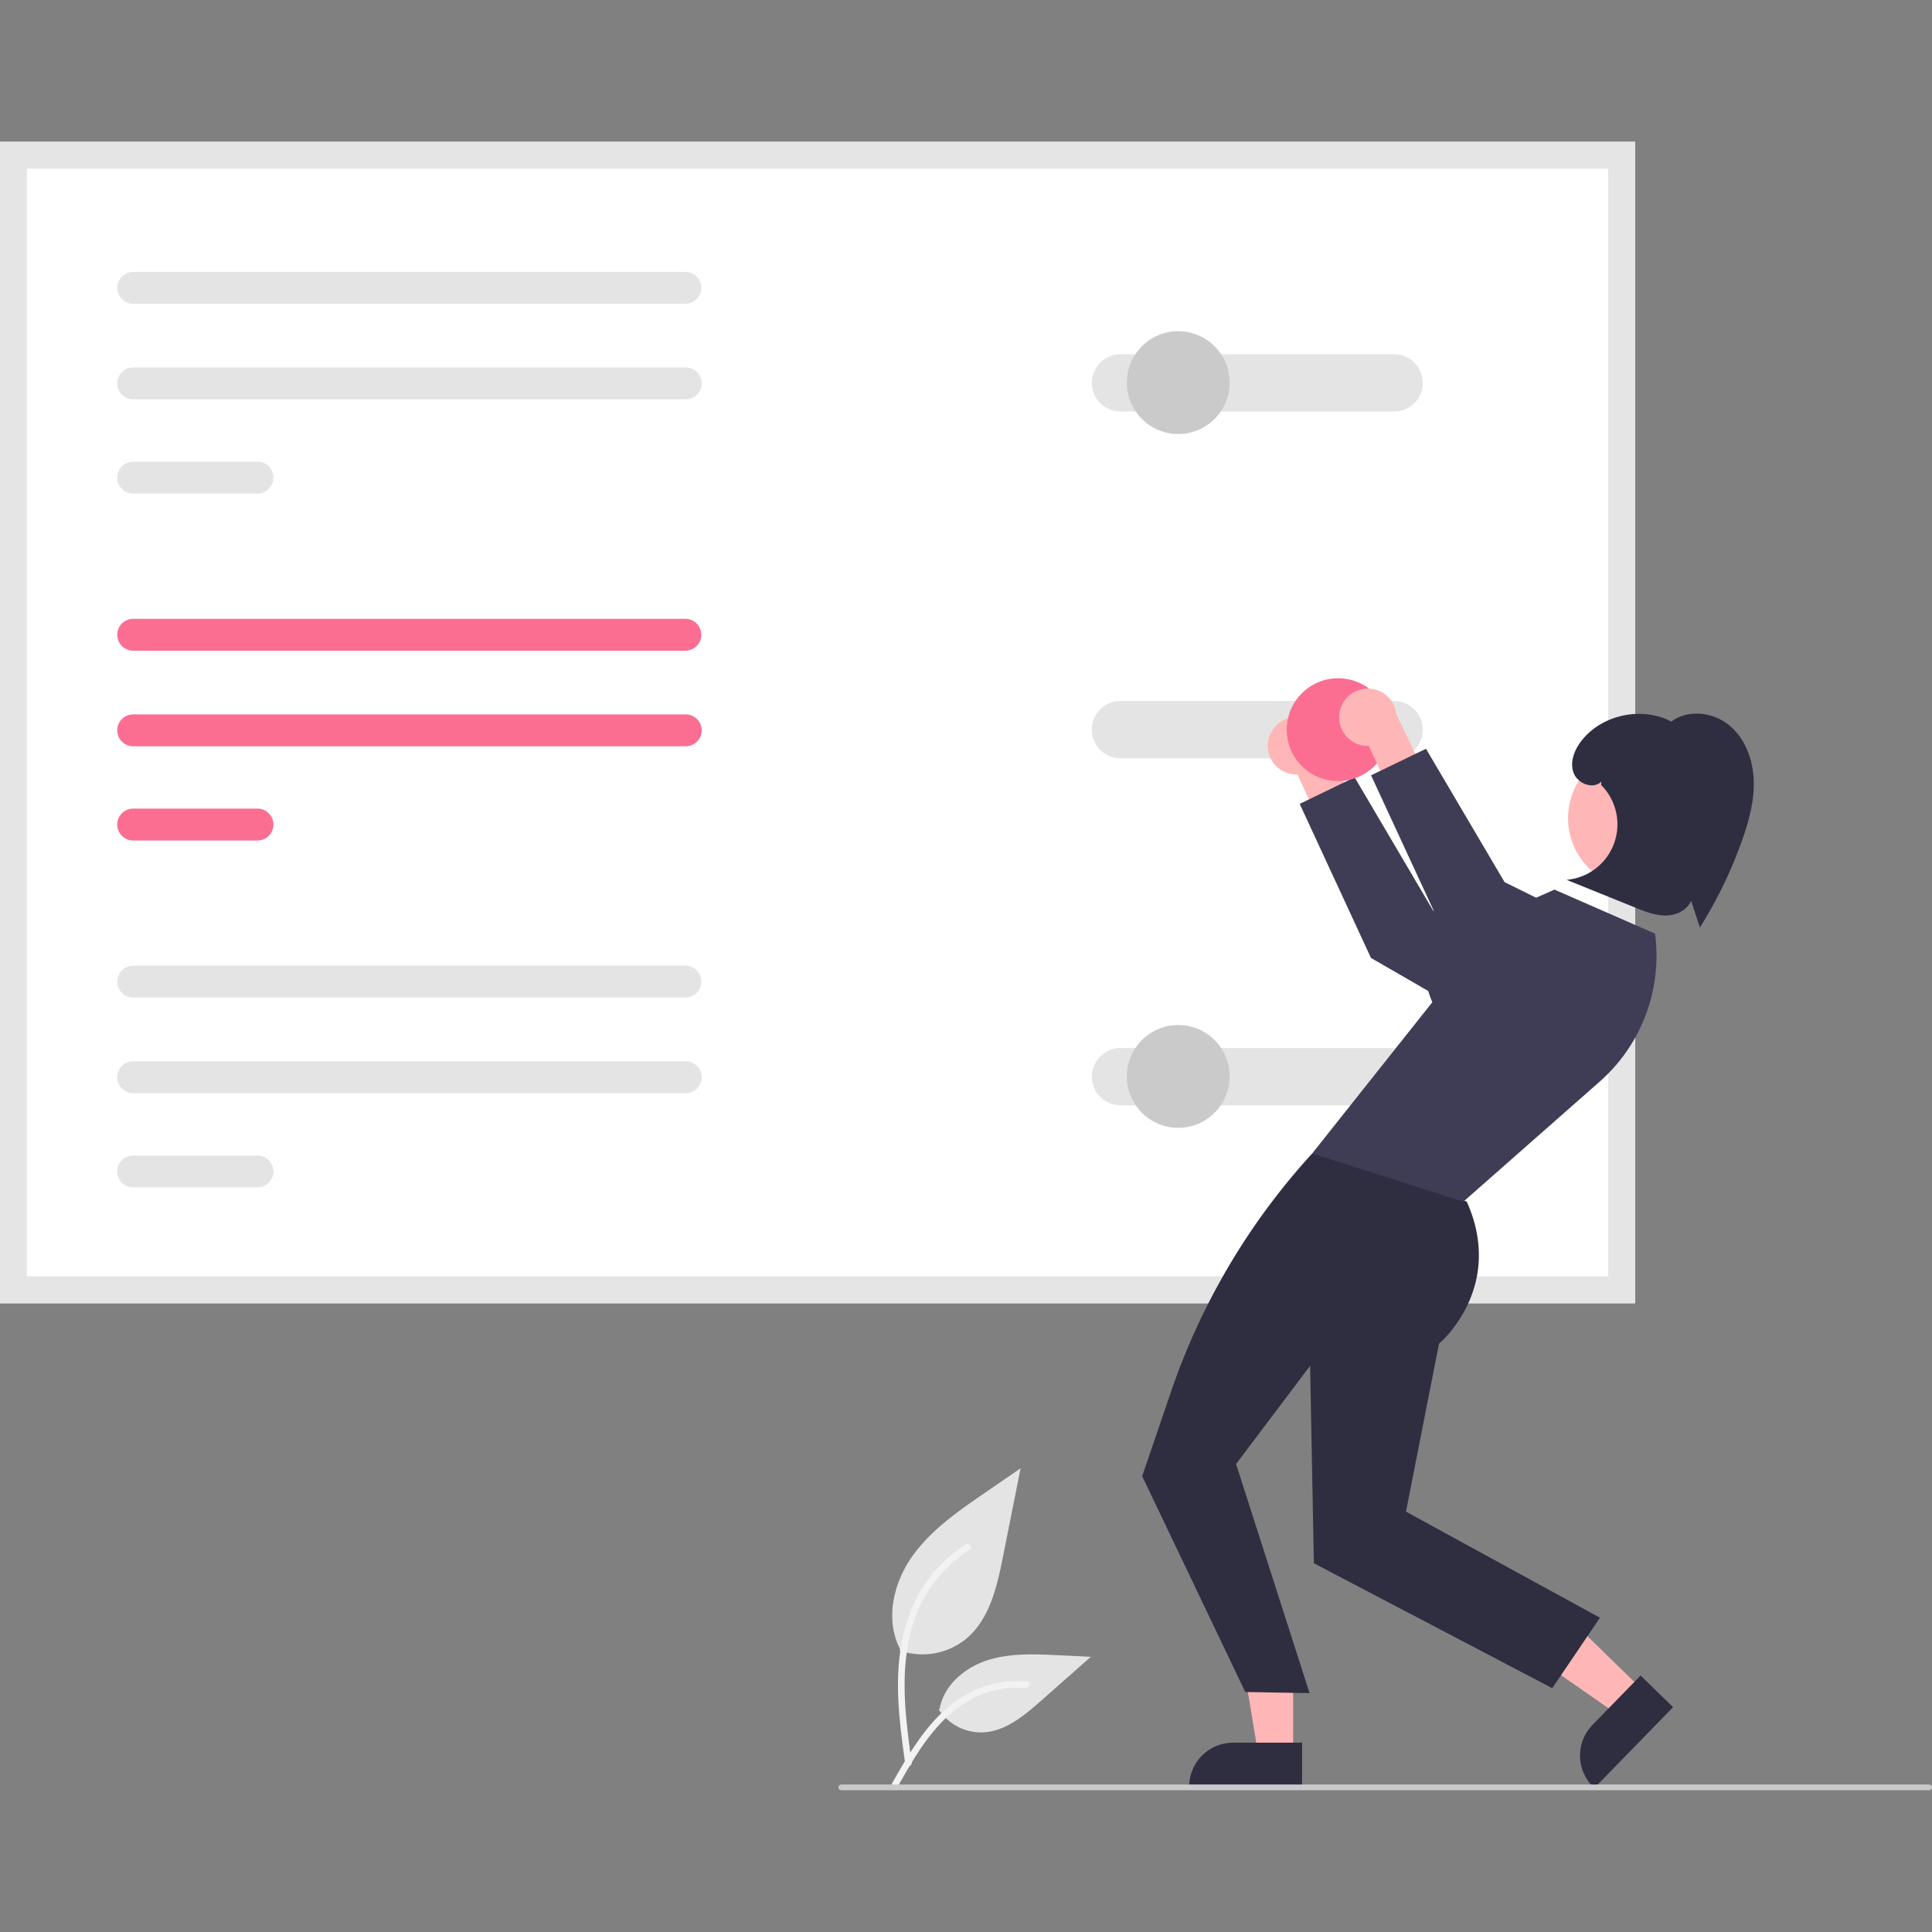 <?xml version="1.0" encoding="UTF-8" standalone="no"?>
<svg xmlns:inkscape="http://www.inkscape.org/namespaces/inkscape" xmlns:sodipodi="http://sodipodi.sourceforge.net/DTD/sodipodi-0.dtd" xmlns="http://www.w3.org/2000/svg" xmlns:svg="http://www.w3.org/2000/svg" data-name="Layer 1" width="676.658" height="676.658" viewBox="0 0 676.658 676.658" version="1.1" id="svg22" sodipodi:docname="undraw_personal_settings_re_i6w4.svg" inkscape:version="1.3.2 (091e20e, 2023-11-25, custom)">
  <rect x="0" y="0" width="676.658" height="676.658" fill="#808080" stroke="none"/>
  <defs id="defs22"></defs>
  <path id="a24dc8e0-63f3-4c57-9da7-8d00cfa1aebe-1351" data-name="Path 438" d="m 315.043,578.053 a 24.215,24.215 0 0 0 23.383,-4.119 c 8.19,-6.874 10.758,-18.196 12.847,-28.682 l 6.18,-31.017 -12.938,8.908 c -9.305,6.406 -18.818,13.019 -25.26,22.298 -6.442,9.279 -9.252,21.947 -4.078,31.988" fill="#e4e4e4"></path>
  <path id="bc8b2ee0-9ec2-4139-a7e3-e0b1b1382397-1352" data-name="Path 439" d="m 317.041,617.763 c -1.628,-11.864 -3.304,-23.881 -2.159,-35.872 1.015,-10.649 4.264,-21.049 10.878,-29.579 A 49.206,49.206 0 0 1 338.385,540.872 c 1.262,-0.796 2.424,1.204 1.167,1.997 a 46.779,46.779 0 0 0 -18.504,22.326 c -4.029,10.246 -4.675,21.416 -3.982,32.3 0.419,6.582 1.311,13.121 2.206,19.653 a 1.198,1.198 0 0 1 -0.808,1.423 1.163,1.163 0 0 1 -1.423,-0.808 z" fill="#f2f2f2"></path>
  <path id="a6bcb68f-fec1-4497-88cc-56de52c10faf-1353" data-name="Path 442" d="m 328.762,598.727 a 17.825,17.825 0 0 0 15.531,8.019 c 7.864,-0.373 14.418,-5.86 20.317,-11.07 l 17.452,-15.409 -11.55,-0.553 c -8.306,-0.398 -16.827,-0.771 -24.738,1.793 -7.911,2.564 -15.208,8.726 -16.654,16.915" fill="#e4e4e4"></path>
  <path id="a1650e23-bf32-4c95-848c-aacb59e17a01-1354" data-name="Path 443" d="m 312.438,624.583 c 7.84,-13.871 16.932,-29.288 33.181,-34.216 a 37.026,37.026 0 0 1 13.955,-1.441 c 1.482,0.128 1.112,2.412 -0.367,2.285 a 34.398,34.398 0 0 0 -22.272,5.892 c -6.28,4.275 -11.17,10.218 -15.308,16.519 -2.535,3.861 -4.806,7.884 -7.076,11.903 -0.726,1.284 -2.847,0.357 -2.113,-0.942 z" fill="#f2f2f2"></path>
  <path d="M 572.662,456.446 H 0 V 49.655 h 572.662 z" fill="#ffffff" id="path1"></path>
  <path d="m 46.648,216.731 a 5.58,5.58 0 0 0 0,11.16 H 240.038 a 5.58,5.58 0 0 0 0,-11.16 z" fill="#fb6e92" id="path2"></path>
  <path d="m 46.648,250.21 a 5.58,5.58 0 1 0 -0.024,11.16 h 193.556 a 5.58,5.58 0 1 0 0,-11.16 z" fill="#fb6e92" id="path3"></path>
  <path d="m 46.648,283.21 a 5.58,5.58 0 1 0 -0.024,11.16 h 43.556 a 5.58,5.58 0 1 0 0,-11.16 z" fill="#fb6e92" id="path4"></path>
  <path d="M 572.662,456.446 H 0 V 49.655 H 572.662 Z M 9.414,447.032 h 553.835 V 59.069 H 9.414 Z" fill="#e5e5e5" id="path5"></path>
  <path d="m 392.472,367.061 a 10.037,10.037 0 0 0 -0.042,20.074 h 95.838 a 10.037,10.037 0 1 0 0,-20.074 z" fill="#e4e4e4" id="path6"></path>
  <path d="m 392.472,245.514 a 10.037,10.037 0 0 0 -0.042,20.074 h 95.838 a 10.037,10.037 0 1 0 0,-20.074 z" fill="#e4e4e4" id="path7"></path>
  <path d="m 46.648,371.71 a 5.58,5.58 0 1 0 -0.024,11.16 h 193.556 a 5.58,5.58 0 1 0 0,-11.16 z" fill="#e4e4e4" id="path8"></path>
  <path d="m 46.648,404.71 a 5.58,5.58 0 1 0 -0.024,11.16 h 43.556 a 5.58,5.58 0 1 0 0,-11.16 z" fill="#e4e4e4" id="path9"></path>
  <path d="m 46.648,338.231 a 5.58,5.58 0 0 0 0,11.16 H 240.038 a 5.58,5.58 0 0 0 0,-11.16 z" fill="#e4e4e4" id="path10"></path>
  <path d="m 46.648,95.231 a 5.58,5.58 0 0 0 0,11.16 H 240.038 a 5.58,5.58 0 0 0 0,-11.16 z" fill="#e4e4e4" id="path11"></path>
  <path d="m 46.648,128.71 a 5.58,5.58 0 1 0 -0.024,11.16 h 193.556 a 5.58,5.58 0 1 0 0,-11.16 z" fill="#e4e4e4" id="path12"></path>
  <path d="m 46.648,161.71 a 5.58,5.58 0 1 0 -0.024,11.16 h 43.556 a 5.58,5.58 0 1 0 0,-11.16 z" fill="#e4e4e4" id="path13"></path>
  <path d="m 392.472,124.061 a 10.037,10.037 0 0 0 -0.042,20.074 h 95.838 a 10.037,10.037 0 1 0 0,-20.074 z" fill="#e4e4e4" id="path14"></path>
  <circle cx="412.662" cy="134.003" r="18" fill="#cacaca" id="circle14"></circle>
  <path d="m 444.123,259.903 a 9.978,9.978 0 0 0 10.276,11.335 l 9.559,20.7 13.996,-2.741 -13.909,-29.043 a 10.032,10.032 0 0 0 -19.922,-0.251 z" fill="#ffb6b6" id="path15"></path>
  <polygon points="501.954,269.293 474.434,222.586 455.198,231.891 480.162,285.848 543.226,322.253 540.954,288.584 " fill="#3f3d56" id="polygon15" transform="translate(0,49.655)"></polygon>
  <polygon points="452.909,529.348 452.907,564.696 440.647,564.695 434.814,529.347 " fill="#ffb6b6" id="polygon16" transform="translate(0,49.655)"></polygon>
  <path d="m 456.034,626.235 -39.531,-0.001 v -0.5 a 15.387,15.387 0 0 1 15.386,-15.386 h 0.001 l 24.144,10e-4 z" fill="#2f2e41" id="path16"></path>
  <polygon points="549.961,517.546 575.282,542.21 566.728,550.992 537.336,530.508 " fill="#ffb6b6" id="polygon17" transform="translate(0,49.655)"></polygon>
  <path d="m 585.977,597.917 -27.582,28.318 -0.358,-0.349 a 15.387,15.387 0 0 1 -0.287,-21.758 l 6.8e-4,-7e-4 16.846,-17.296 z" fill="#2f2e41" id="path17"></path>
  <path d="m 468.064,403.981 h -8.479 v 0 a 236.912,236.912 0 0 0 -49.423,83.371 l -10.129,29.659 36.102,75.59 22.528,0.402 -25.748,-80.252 25.94,-34.4 1.308,69.152 83.492,43.763 16.71,-24.685 -67.94,-37.15 11.57,-58.82 c 0,0 23.279,-19.412 9.723,-49.76 z" fill="#2f2e41" id="path18"></path>
  <path d="m 579.662,327.003 -35.236,-15.432 -38.782,17.185 c 0,0 -10.982,6.247 -3.982,22.247 l -42.078,52.978 c 0,0 0.078,0.022 52.96,16.87 l 47.711,-42.016 a 58.743,58.743 0 0 0 19.407,-51.832 z" fill="#3f3d56" id="path19"></path>
  <circle cx="573.749" cy="286.554" r="24.561" fill="#ffb6b6" id="circle19"></circle>
  <path d="m 605.557,253.961 c -5.637,-4.586 -14.379,-5.587 -20.198,-1.235 -10.149,-5.327 -23.865,-2.548 -31.14,6.309 -2.618,3.187 -4.473,7.499 -3.178,11.415 1.295,3.916 6.882,6.218 9.794,3.297 l -0.052,1.203 a 19.495,19.495 0 0 1 -12.12,33.198 q 12.073,4.877 24.145,9.754 c 3.387,1.368 6.881,2.758 10.533,2.739 3.652,-0.019 7.545,-1.793 8.962,-5.159 q 1.529,4.685 3.057,9.37 a 154.226,154.226 0 0 0 14.715,-30.337 c 2.437,-6.846 4.406,-14.005 4.143,-21.266 -0.263,-7.262 -3.025,-14.702 -8.662,-19.287 z" fill="#2f2e41" id="path20"></path>
  <circle cx="412.662" cy="377.003" r="18" fill="#cacaca" id="circle20"></circle>
  <circle cx="468.662" cy="255.551" r="18" fill="#fb6e92" id="circle21"></circle>
  <path d="m 469.123,249.903 a 9.978,9.978 0 0 0 10.276,11.335 l 9.559,20.7 13.996,-2.741 -13.909,-29.043 a 10.032,10.032 0 0 0 -19.922,-0.251 z" fill="#ffb6b6" id="path21"></path>
  <polygon points="526.954,259.293 499.434,212.586 480.198,221.891 505.162,275.848 568.226,312.253 565.954,278.584 " fill="#3f3d56" id="polygon21" transform="translate(0,49.655)"></polygon>
  <path d="m 675.658,627.003 h -381 a 1,1 0 0 1 0,-2 h 381 a 1,1 0 0 1 0,2 z" fill="#cacaca" id="path22"></path>
</svg>
